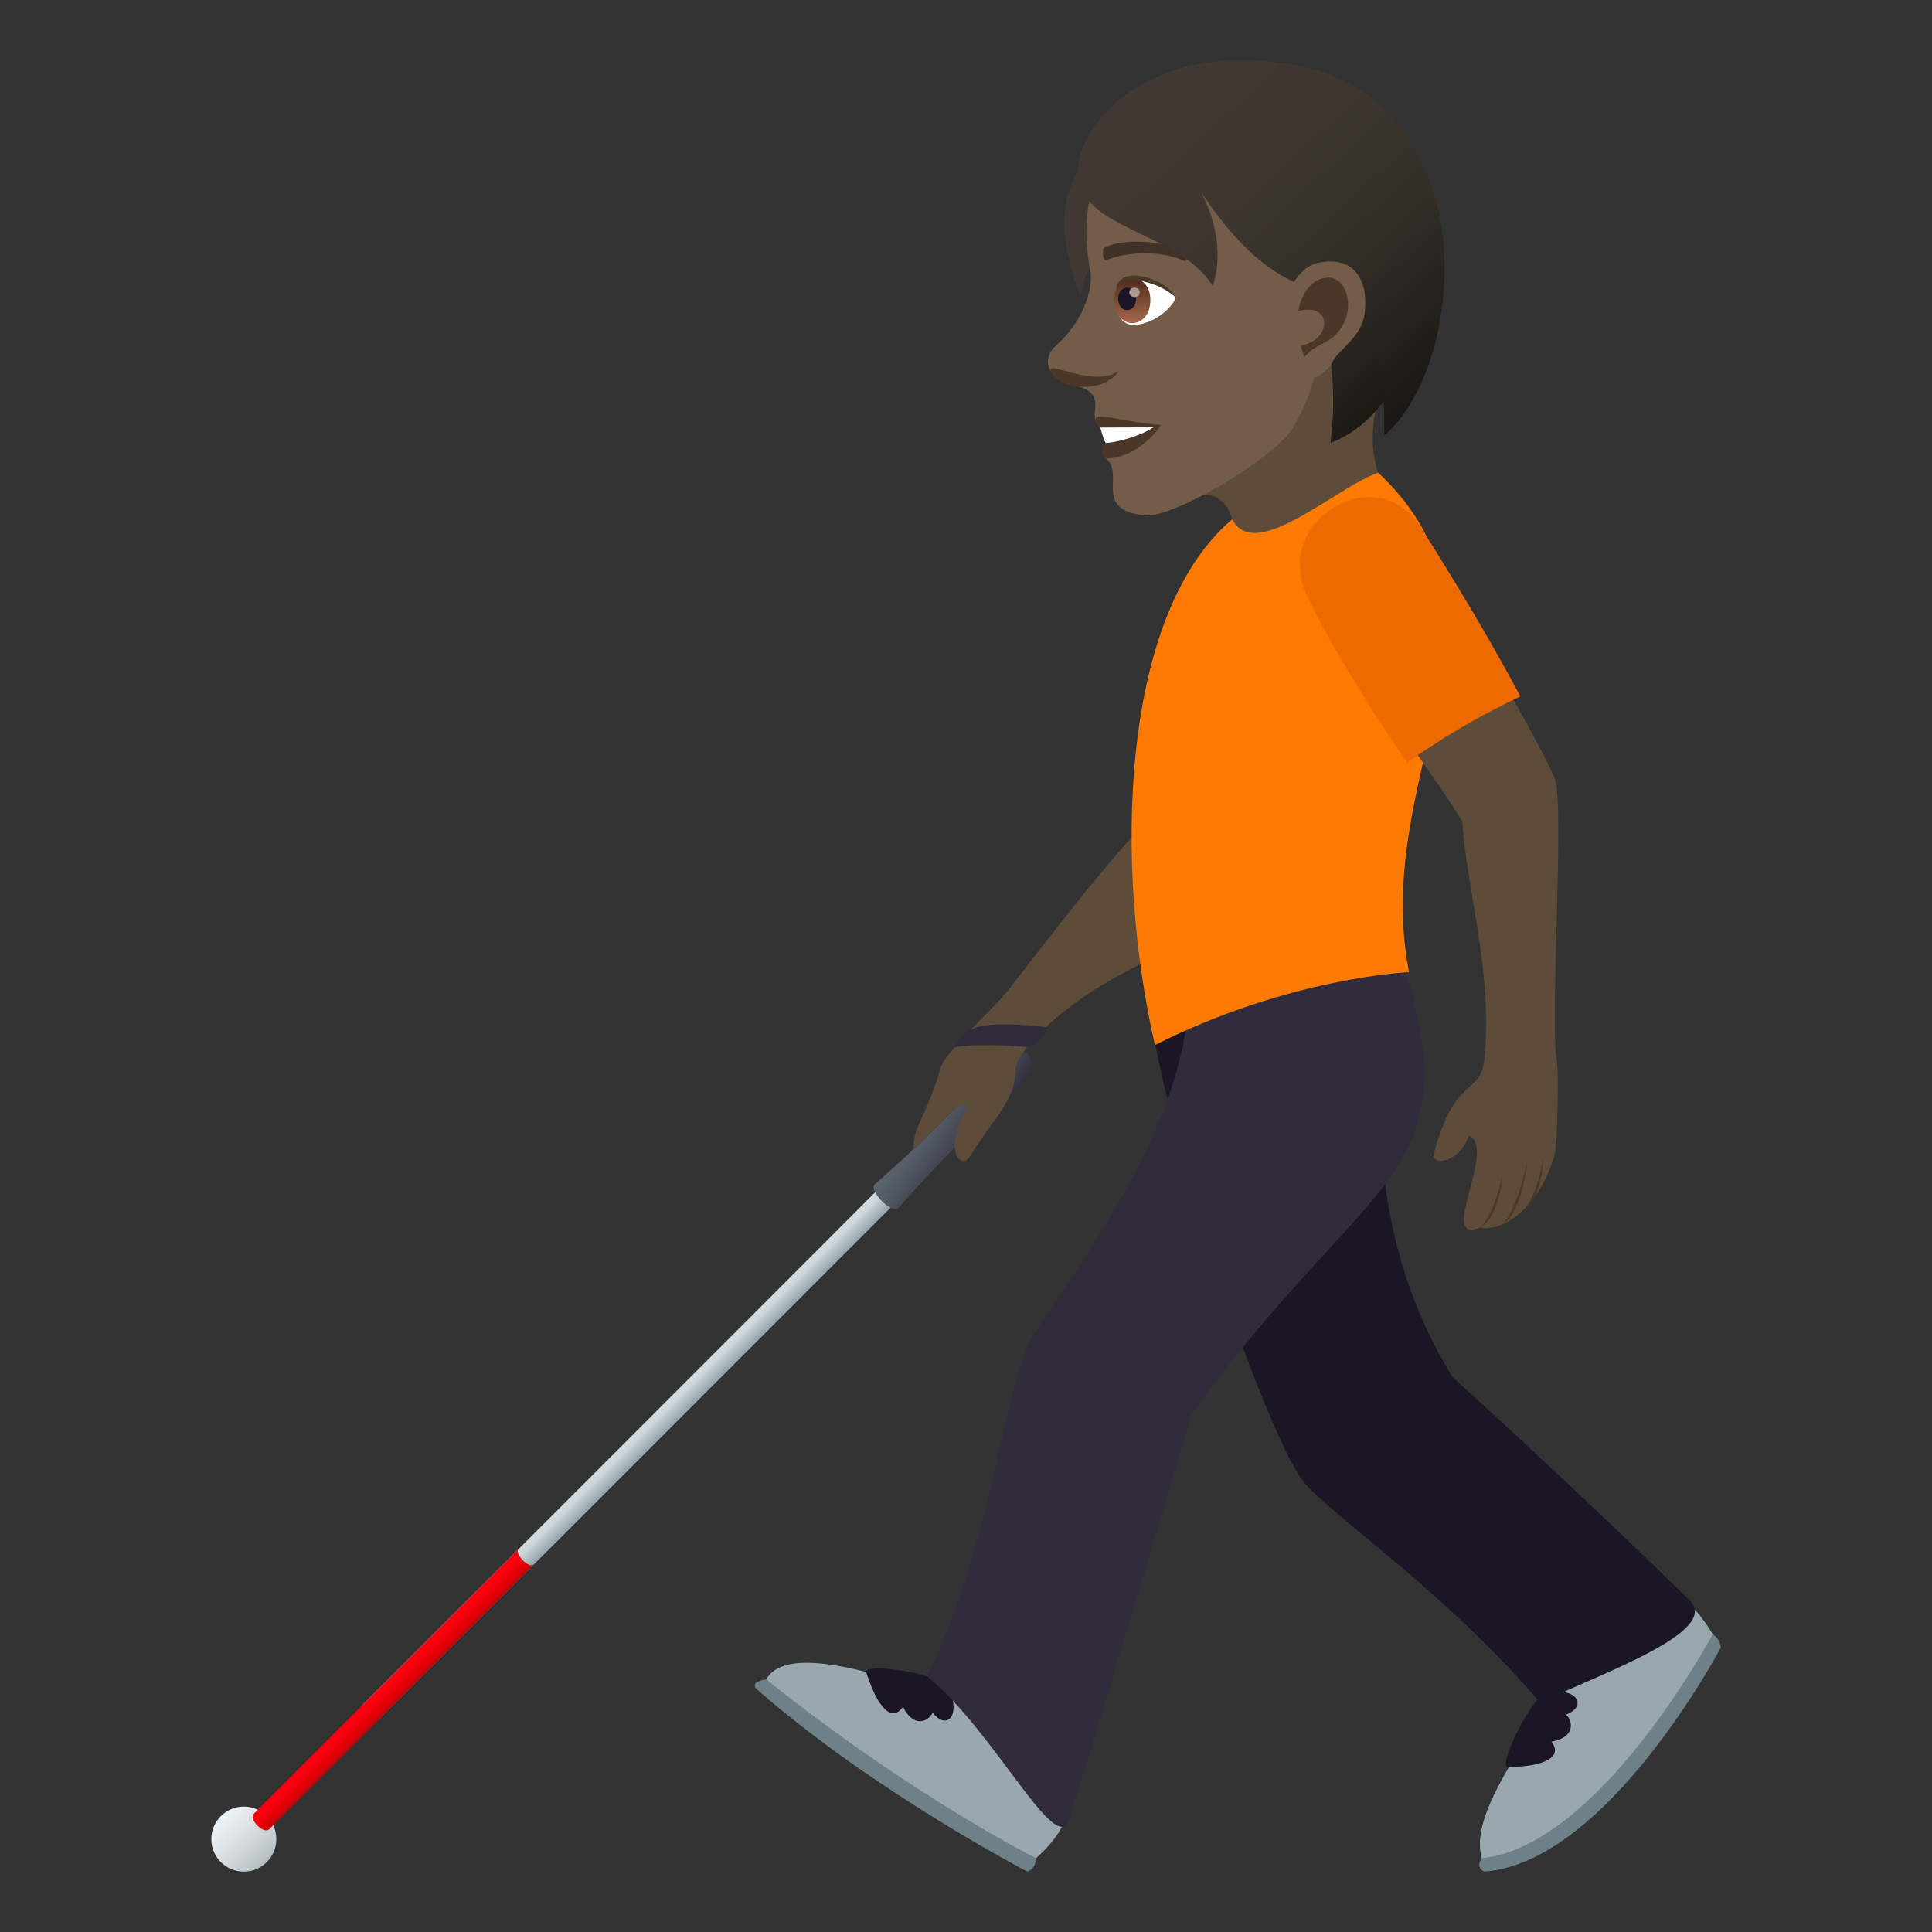 <?xml version="1.0" encoding="utf-8"?>
<!-- Generator: Adobe Illustrator 15.0.0, SVG Export Plug-In . SVG Version: 6.00 Build 0)  -->
<!DOCTYPE svg PUBLIC "-//W3C//DTD SVG 1.1//EN" "http://www.w3.org/Graphics/SVG/1.1/DTD/svg11.dtd">
<svg version="1.1" id="Layer_1" xmlns:x="http://ns.adobe.com/Extensibility/1.0/" xmlns:i="http://ns.adobe.com/AdobeIllustrator/10.0/" xmlns:graph="http://ns.adobe.com/Graphs/1.0/"
	 xmlns="http://www.w3.org/2000/svg" xmlns:xlink="http://www.w3.org/1999/xlink" xmlns:a="http://ns.adobe.com/AdobeSVGViewerExtensions/3.0/"
	 x="0px" y="0px" width="64px" height="64px" viewBox="0 0 64 64" enable-background="new 0 0 64 64" xml:space="preserve">
<rect x="0" y="0" width="64" height="64" fill="#333333" stroke="none"/>
<linearGradient id="SVGID_1_" gradientUnits="userSpaceOnUse" x1="-583.031" y1="-265.846" x2="-580.877" y2="-265.846" gradientTransform="matrix(0.707 0.707 -0.707 0.707 231.597 660.403)">
	<stop  offset="0" style="stop-color:#ECF1F5"/>
	<stop  offset="0.272" style="stop-color:#E1E7EB"/>
	<stop  offset="0.742" style="stop-color:#C5CCD0"/>
	<stop  offset="1" style="stop-color:#B3BABF"/>
	<a:midPointStop  offset="0" style="stop-color:#ECF1F5"/>
	<a:midPointStop  offset="0.586" style="stop-color:#ECF1F5"/>
	<a:midPointStop  offset="1" style="stop-color:#B3BABF"/>
</linearGradient>
<circle fill="url(#SVGID_1_)" cx="8.077" cy="60.923" r="1.077"/>
<linearGradient id="SVGID_2_" gradientUnits="userSpaceOnUse" x1="-125.349" y1="124.513" x2="-124.808" y2="124.513" gradientTransform="matrix(0.707 0.707 -0.707 0.707 197.298 48.601)">
	<stop  offset="0.085" style="stop-color:#CFD8DD"/>
	<stop  offset="0.891" style="stop-color:#A0AEB4"/>
	<stop  offset="1" style="stop-color:#99A8AE"/>
	<a:midPointStop  offset="0.085" style="stop-color:#CFD8DD"/>
	<a:midPointStop  offset="0.52" style="stop-color:#CFD8DD"/>
	<a:midPointStop  offset="1" style="stop-color:#99A8AE"/>
</linearGradient>
<path fill="url(#SVGID_2_)" d="M29.747,39.759l-0.51-0.51c0,0-13.077,13.088-17.189,17.191c-0.248,0.25,0.261,0.76,0.511,0.51
	C16.683,52.831,29.747,39.759,29.747,39.759z"/>
<linearGradient id="SVGID_3_" gradientUnits="userSpaceOnUse" x1="-125.448" y1="135.58" x2="-124.727" y2="135.58" gradientTransform="matrix(0.707 0.707 -0.707 0.707 197.298 48.601)">
	<stop  offset="0" style="stop-color:#FF000E"/>
	<stop  offset="0.234" style="stop-color:#FA000D"/>
	<stop  offset="0.501" style="stop-color:#EC000A"/>
	<stop  offset="0.784" style="stop-color:#D60005"/>
	<stop  offset="1" style="stop-color:#BF0000"/>
	<a:midPointStop  offset="0" style="stop-color:#FF000E"/>
	<a:midPointStop  offset="0.679" style="stop-color:#FF000E"/>
	<a:midPointStop  offset="1" style="stop-color:#BF0000"/>
</linearGradient>
<path fill="url(#SVGID_3_)" d="M17.687,51.821c-0.168,0.17-0.647-0.367-0.515-0.5c0,0-7.833,7.83-8.772,8.77
	c-0.17,0.171,0.34,0.68,0.511,0.509C9.915,59.597,17.687,51.821,17.687,51.821z"/>
<linearGradient id="SVGID_4_" gradientUnits="userSpaceOnUse" x1="-98.373" y1="81.57" x2="-96.264" y2="81.57" gradientTransform="matrix(0.819 0.574 -0.574 0.819 158.103 26.34)">
	<stop  offset="0" style="stop-color:#5B666E"/>
	<stop  offset="0.3" style="stop-color:#525A64"/>
	<stop  offset="0.839" style="stop-color:#3C3B49"/>
	<stop  offset="1" style="stop-color:#343040"/>
	<a:midPointStop  offset="0" style="stop-color:#5B666E"/>
	<a:midPointStop  offset="0.577" style="stop-color:#5B666E"/>
	<a:midPointStop  offset="1" style="stop-color:#343040"/>
</linearGradient>
<path fill="url(#SVGID_4_)" d="M29.77,40.01c-0.211,0.236-1.022-0.571-0.784-0.782c1.395-1.231,2.725-2.51,3.925-3.924
	c0.971-1.053,1.839-0.187,0.785,0.782C32.279,37.286,31.001,38.616,29.77,40.01z"/>
<path fill="#5E4C3B" d="M40.713,22.717c0,0-1.463,2.037-2.545,4.309c-1.668,1.646-4.398,5.336-4.875,5.903
	c-0.461,0.549-1.982,1.924-2.131,2.439c-0.477,1.641-0.945,1.996-0.891,2.688l0.936-0.906c0,0,0.553-0.703,0.906-0.504
	c-0.928,1.287-0.309,2.18,0.004,1.678c0.803-1.299,1.543-1.881,1.529-2.941c-0.004-0.43,1.291-2.043,4.041-3.396
	c1.672-0.825,2.924-2.463,3.75-3.944c0.785-1.299,2.236-2.219,2.697-3.086C43.455,23.338,42.127,23.377,40.713,22.717z"/>
<path fill="#302C3B" d="M34.021,34.683c0.209,0.018,0.854-0.635,0.621-0.66c-2.559-0.291-2.748,0.158-3.012,0.66
	C31.631,34.683,32.318,34.54,34.021,34.683z"/>
<path fill="#5E4C3B" d="M39.34,16.557c1.133-0.541,1.459,0.451,1.533,0.865c0.25,1.365,5.359-0.193,4.785-1.762
	c-0.5-1.363,0.168-2.992,0.168-2.992C45.07,12.237,42.307,7.36,39.34,16.557z"/>
<path fill="#403A33" d="M35.795,9.799c0.441-2.607,3.408-3.297,2.414-5.771C35.051,4.77,34.766,7.313,35.795,9.799z"/>
<path fill="#735C48" d="M40.266,3.04c-3.443,0.551-4.707,3.01-4.152,5.908c0.127,0.654-0.295,1.775-1.129,2.496
	c-0.303,0.262-0.332,0.607-0.184,0.84c0.291,0.455,0.93,0.459,1.197,0.629c0.596,0.381-0.002,0.801,0.447,1.25
	c0.203,0.203,0.789-0.068,0.172,1.014c0.686,0.502-0.461,1.711,1.307,1.898c0.93,0.098,4.309-1.891,4.916-2.918
	c0.705-1.197,0.818-2.244,0.818-2.244c2.643-0.762,3.576-3.068,3.008-5.482C45.869,3.053,42.498,2.684,40.266,3.04z"/>
<path fill="#4A3728" d="M36.445,14.163c0.324,0.197,0.182,0.51,0.182,0.51c-0.156,0-0.193,0.512,0.037,0.512
	c0.805,0,1.545-0.691,1.789-1.111C37.189,14.012,35.805,13.442,36.445,14.163z"/>
<path fill="#FFFFFF" d="M36.445,14.163c0,0,0.123,0.439,0.182,0.51c0.252,0,1.076-0.184,1.582-0.516L36.445,14.163z"/>
<path fill="#4A3728" d="M34.811,12.288c0.236,0.635,1.762,0.771,2.25,0C36.256,12.868,34.67,11.918,34.811,12.288z"/>
<path id="Path_2283_" fill="#403229" d="M39.242,8.352c-0.732-0.424-2.135-0.443-2.656-0.148c-0.111,0.057-0.037,0.457,0.057,0.42
	c0.727-0.314,1.9-0.322,2.582,0.025C39.314,8.694,39.354,8.411,39.242,8.352z"/>
<linearGradient id="SVGID_5_" gradientUnits="userSpaceOnUse" x1="46.93" y1="12.849" x2="38.315" y2="3.567">
	<stop  offset="0" style="stop-color:#1A1714"/>
	<stop  offset="0.088" style="stop-color:#211E1A"/>
	<stop  offset="0.356" style="stop-color:#332E28"/>
	<stop  offset="0.647" style="stop-color:#3D3730"/>
	<stop  offset="1" style="stop-color:#403A33"/>
	<a:midPointStop  offset="0" style="stop-color:#1A1714"/>
	<a:midPointStop  offset="0.255" style="stop-color:#1A1714"/>
	<a:midPointStop  offset="1" style="stop-color:#403A33"/>
</linearGradient>
<path fill="url(#SVGID_5_)" d="M40.971,5.508c2.779,2.705,3.463,6.395,3.104,9.164C47.885,13.262,48.949,4.59,40.971,5.508z"/>
<linearGradient id="SVGID_6_" gradientUnits="userSpaceOnUse" x1="47.805" y1="12.506" x2="38.444" y2="2.42">
	<stop  offset="0" style="stop-color:#1A1714"/>
	<stop  offset="0.088" style="stop-color:#211E1A"/>
	<stop  offset="0.356" style="stop-color:#332E28"/>
	<stop  offset="0.647" style="stop-color:#3D3730"/>
	<stop  offset="1" style="stop-color:#403A33"/>
	<a:midPointStop  offset="0" style="stop-color:#1A1714"/>
	<a:midPointStop  offset="0.255" style="stop-color:#1A1714"/>
	<a:midPointStop  offset="1" style="stop-color:#403A33"/>
</linearGradient>
<path fill="url(#SVGID_6_)" d="M45.861,14.428c1.934-1.693,2.711-6.215,1.184-9.16C45.918,3.09,44.186,1.993,40.971,2
	c-2.604,0.006-4.768,1.492-5.205,3.209c-0.609,2.391,3.172,2.297,4.406,4.256c0,0,0.555-1.299-0.387-3.107
	C43.836,12.467,45.826,6.762,45.861,14.428z"/>
<path fill="#735C48" d="M43.67,8.706c-1.285,0.266-1.686,3.168-0.723,3.799c0.135,0.088,0.838,0.166,1.211-0.545
	c0.207-0.395,0.943-0.795,1.047-1.566C45.336,9.405,44.947,8.442,43.67,8.706z"/>
<path id="Path_2282_" fill="#4A3728" d="M43.738,9.243c-0.326,0.111-0.635,0.49-0.729,1.064c1.158-0.314,1.105,0.986,0.076,1.141
	c0.033,0.127,0.074,0.256,0.125,0.389c0.408-0.523,0.949-0.402,1.316-1.152C44.859,10.008,44.547,8.969,43.738,9.243z"/>
<path fill="#FFFFFF" d="M38.936,9.844c0.018,0.186-0.568,0.855-1.316,0.918c-0.426,0.037-0.578-0.293-0.674-0.648
	C36.854,8.702,38.516,9.204,38.936,9.844z"/>
<linearGradient id="Path_1_" gradientUnits="userSpaceOnUse" x1="37.512" y1="10.705" x2="37.512" y2="9.218">
	<stop  offset="0" style="stop-color:#A6694A"/>
	<stop  offset="1" style="stop-color:#4F2A1E"/>
	<a:midPointStop  offset="0" style="stop-color:#A6694A"/>
	<a:midPointStop  offset="0.5" style="stop-color:#A6694A"/>
	<a:midPointStop  offset="1" style="stop-color:#4F2A1E"/>
</linearGradient>
<path id="Path_2281_" fill="url(#Path_1_)" d="M36.916,9.934c0,1.027,1.191,1.027,1.191,0C38.107,8.979,36.916,8.979,36.916,9.934z"
	/>
<path id="Path_2280_" fill="#1A1626" d="M37.041,9.889c0,0.514,0.594,0.514,0.594,0C37.635,9.411,37.041,9.411,37.041,9.889z"/>
<path id="Path_2279_" fill="#AB968C" d="M37.408,9.68c0,0.215,0.346,0.215,0.346,0C37.754,9.479,37.408,9.479,37.408,9.68z"/>
<path fill="#4A3728" d="M38.936,9.844c-0.32-0.641-1.916-1.107-1.959-0.242C37.201,9.02,38.385,9.34,38.936,9.844z"/>
<path fill="#6E8189" d="M25.379,55.634c0,0-0.598,0.072-0.293,0.34c3.879,3.393,8.947,6.025,8.947,6.025
	c0.293-0.113,0.289-0.443,0.289-0.443L25.379,55.634z"/>
<path fill="#99A8AE" d="M33.379,56.981c-4.373-1.709-7.33-2.521-8-1.348c4.912,3.92,8.943,5.922,8.943,5.922
	C36.42,59.69,35.213,58.065,33.379,56.981z"/>
<path fill="#1A1626" d="M28.695,55.396c0.387,1.219,0.861,1.662,1.217,1.143c0.334,0.682,0.809,0.527,0.984,0.199
	c0.447,0.566,0.934,0.156,0.555-0.793C31.221,55.427,28.592,55.067,28.695,55.396z"/>
<path fill="#6E8189" d="M49.086,61.556c0,0-0.234,0.307,0.088,0.443C53.25,61.694,57,54.585,57,54.585
	c0-0.283-0.264-0.453-0.264-0.453L49.086,61.556z"/>
<path fill="#99A8AE" d="M52.609,54.71c-3.217,4.313-3.801,5.809-3.523,6.846c3.916-0.408,7.65-7.424,7.65-7.424
	C54.764,50.882,53.178,53.948,52.609,54.71z"/>
<path fill="#1A1626" d="M49.943,58.54c1.266-0.021,1.832-0.352,1.449-0.846c0.748-0.125,0.746-0.629,0.49-0.896
	c0.672-0.266,0.432-0.855-0.576-0.764C50.746,56.108,49.602,58.546,49.943,58.54z"/>
<path fill="#1A1626" d="M46.455,31.764c-8.221-1.225-8.197,2.776-8.197,2.776c1.205,6.002,3.934,13.297,4.922,14.543
	c0.828,1.041,4.754,3.682,7.836,7.32c2.156-1.021,6.002-2.369,4.951-3.396c-3.998-3.91-7.846-7.383-7.846-7.383
	C45.389,41.206,45.244,35.919,46.455,31.764z"/>
<path fill="#302C3B" d="M46.455,31.764c0,0-5.223-2.566-7.162,2.239c-0.664,4.633-4.568,9.125-5.252,10.58
	c-0.746,1.59-1.354,6.998-3.338,10.943c2.234,1.801,4.307,6.086,4.727,4.73c1.865-6.021,4.059-13.422,4.059-13.422
	C45.352,38.708,48.748,39.146,46.455,31.764z"/>
<path fill="#FF7A00" d="M46.676,32.204c0,0-3.967,0.166-8.418,2.416c-1.344-5.856-1.197-14.231,2.561-17.418
	c0.752,1.48,3.496-1.109,4.84-1.541C50.717,20.432,45.391,25.604,46.676,32.204z"/>
<path fill="#5E4C3B" d="M51.51,25.815c-0.178-0.502-1.191-2.332-2.213-4.131c-1.166,0.574-2.313,1.178-3.426,1.816
	c0.998,1.365,2.025,2.813,2.568,3.709c0.178,2.477,1.008,4.952,0.734,7.858c-0.125,1.258-0.971,0.502-1.674,3.141
	c-0.11,0.414,0.844,0.359,1.154-0.592c0.967,0.398-1.076,3.639,0.393,3.045c0.531,0.156,1.891-0.422,2.453-2.422
	c0.091-0.322,0.141-2.746,0.076-3.07C51.33,33.923,51.83,26.7,51.51,25.815z"/>
<path fill="#4A3728" d="M49.781,38.864c0,0-0.248,1.307-0.734,1.797C49.703,40.255,49.781,38.864,49.781,38.864z"/>
<path fill="#4A3728" d="M50.594,38.47c0,0-0.326,1.592-0.813,2.082C50.438,40.146,50.594,38.47,50.594,38.47z"/>
<path fill="#4A3728" d="M51.116,38.38c0,0-0.171,1.217-0.657,1.707C51.115,39.681,51.116,38.38,51.116,38.38z"/>
<path fill="#ED6A00" d="M50.365,23.069c-0.809-1.518-1.949-3.49-3.314-5.621c-1.473-2.297-4.941-0.164-3.75,2.301
	c0.646,1.342,1.678,3.123,3.318,5.51C47.783,24.43,49.043,23.694,50.365,23.069z"/>
</svg>
